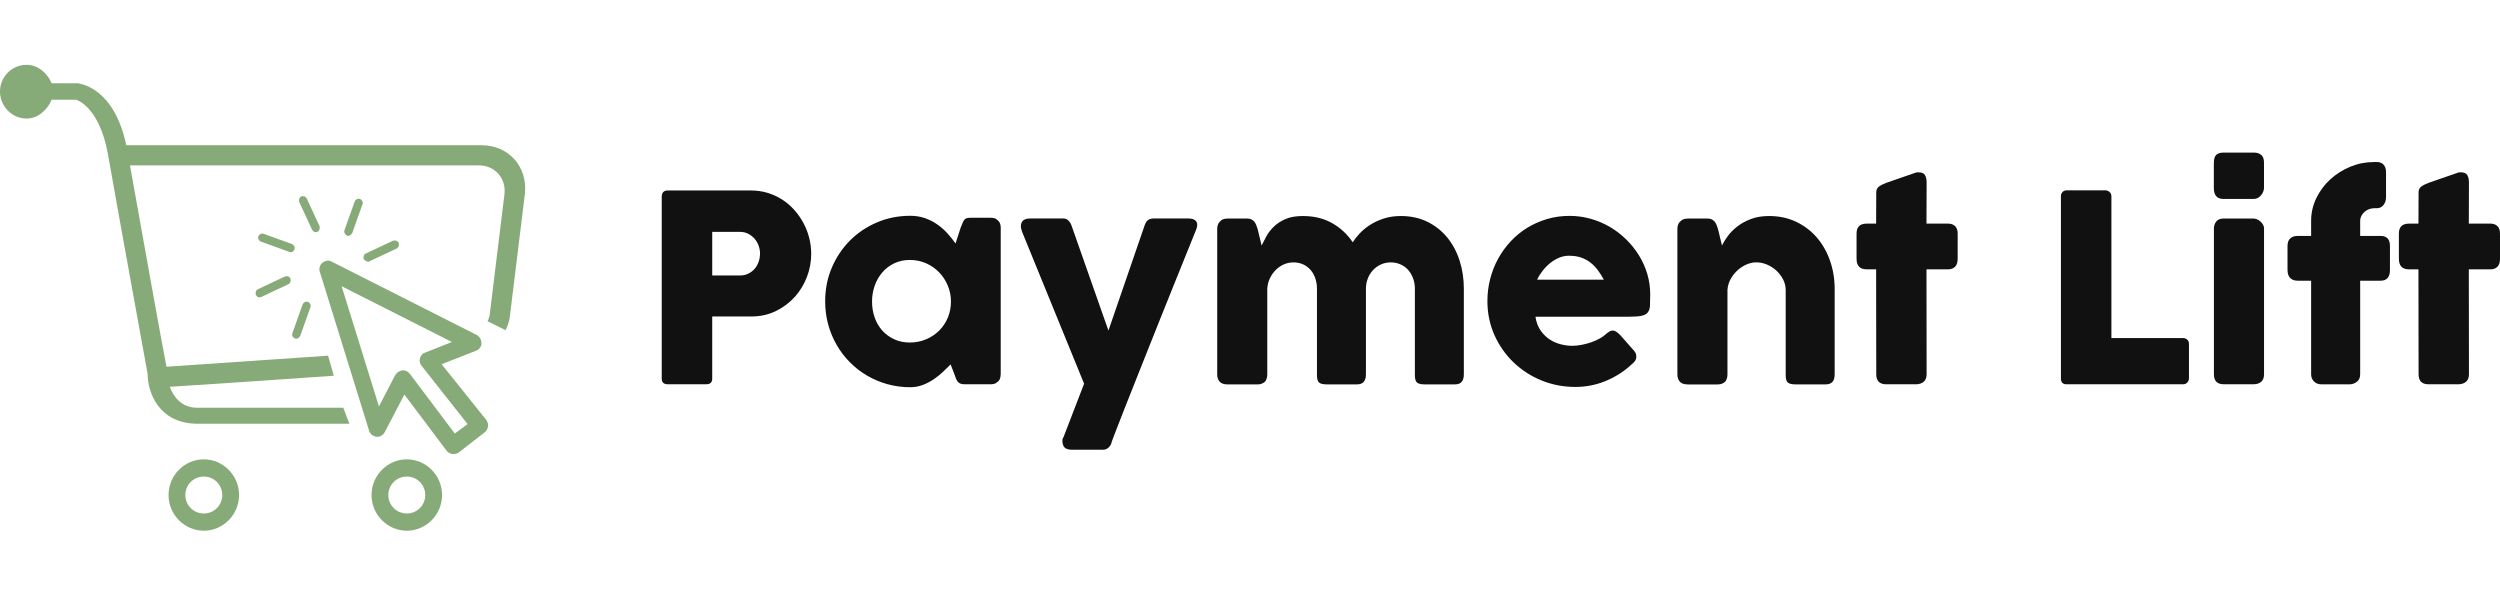 <?xml version="1.0" encoding="UTF-8"?>
<svg id="Layer_1" xmlns="http://www.w3.org/2000/svg" version="1.1" viewBox="0 0 587.7 141">
  <!-- Generator: Adobe Illustrator 29.7.1, SVG Export Plug-In . SVG Version: 2.1.1 Build 8)  -->
  <defs>
    <style>
      .st0 {
        fill: #111;
      }

      .st1 {
        fill: #87ab78;
      }
    </style>
  </defs>
  <g id="SvgjsG1288">
    <path class="st1" d="M69.32,79.54c.1,0,.19.1.29.1.39,0,.77-.29.96-.67l2.41-6.75c.19-.48-.1-1.06-.58-1.25-.48-.19-1.06.1-1.25.58l-2.41,6.75c-.19.58.1,1.06.58,1.25Z"/>
    <path class="st1" d="M67,64.99l-6.36,2.99c-.48.19-.67.87-.48,1.35.19.39.48.58.87.58.1,0,.29,0,.39-.1l6.36-2.99c.48-.19.67-.87.48-1.35-.19-.48-.77-.67-1.25-.48Z"/>
    <path class="st1" d="M69.22,58.62c.19-.48-.1-1.06-.58-1.25l-6.65-2.41c-.48-.19-1.06.1-1.25.58s.1,1.06.58,1.25l6.65,2.41c.1,0,.19.1.39.1.39,0,.67-.29.87-.67Z"/>
    <path class="st1" d="M74.23,54.58c.1,0,.29,0,.39-.1.48-.19.67-.87.48-1.35l-2.99-6.46c-.19-.48-.87-.67-1.35-.48-.39.19-.58.87-.39,1.35l2.99,6.46c.19.29.48.58.87.58Z"/>
    <path class="st1" d="M81.85,55.44c.39,0,.77-.29.96-.67l2.41-6.75c.19-.48-.1-1.06-.58-1.25s-1.06.1-1.25.58l-2.41,6.75c-.19.48.1,1.06.58,1.25,0,.1.1.1.29.1Z"/>
    <path class="st1" d="M86.48,61.52c.1,0,.29,0,.39-.1l6.36-2.99c.48-.19.67-.87.48-1.35s-.87-.67-1.35-.48l-6.36,2.99c-.48.19-.67.87-.48,1.35.29.29.67.58.96.58Z"/>
    <path class="st1" d="M113.28,34.14H29.69c-2.89-13.59-10.8-14.46-11.47-14.56h-6.07c-.96-2.31-3.18-4.34-5.88-4.34-3.47,0-6.27,2.8-6.27,6.27s2.8,6.36,6.27,6.36c2.7,0,4.92-2.12,5.88-4.43h5.69c.19,0,5.5,1.64,7.52,12.73,2.6,14.75,9.35,51.77,9.35,51.77,0,4.15,2.51,11.67,11.76,11.67h35.67l-1.45-3.76h-34.32c-3.95,0-5.69-2.89-6.46-4.92,6.27-.39,23.43-1.54,38.56-2.6l-1.35-4.72c-15.42,1.06-32.49,2.22-37.98,2.6-1.25-6.27-5.98-32.87-8.58-47.33h82.04c3.76,0,6.46,3.08,5.98,6.84l-3.47,28.34c0,.1-.1.67-.48,1.45l4.24,2.12c.77-1.64.96-2.8.96-2.99l3.57-29.11c.67-6.27-3.76-11.38-10.12-11.38Z"/>
    <path class="st1" d="M103.83,85.62l8.1-3.18c.77-.29,1.25-.96,1.25-1.74s-.39-1.54-1.06-1.93l-34.13-17.26c-.67-.39-1.54-.29-2.22.29-.58.48-.87,1.35-.58,2.12l11.57,37.31c.19.77.96,1.35,1.74,1.45s1.54-.39,1.93-1.06l4.63-8.87,9.93,13.21c.29.39.77.67,1.35.77h.29c.39,0,.87-.1,1.25-.39l6.07-4.72c.39-.29.67-.77.77-1.35.1-.58-.1-1.06-.39-1.54l-10.51-13.11ZM106.91,101.91l-10.6-14.08c-.39-.48-.96-.77-1.54-.77h-.19c-.67.1-1.25.48-1.64,1.06l-3.86,7.42-8.77-28.25,25.93,13.11-6.36,2.51c-.58.19-1.06.77-1.16,1.35-.19.58,0,1.25.39,1.74l10.8,13.69-2.99,2.22Z"/>
    <path class="st1" d="M95.63,107.98c-4.53,0-8.29,3.76-8.29,8.39s3.76,8.39,8.29,8.39,8.29-3.76,8.29-8.39c0-4.63-3.76-8.39-8.29-8.39ZM95.63,120.71c-2.41,0-4.34-1.93-4.34-4.34s1.93-4.34,4.34-4.34,4.34,1.93,4.34,4.34-1.93,4.34-4.34,4.34Z"/>
    <path class="st1" d="M47.91,107.98c-4.53,0-8.29,3.76-8.29,8.39s3.76,8.39,8.29,8.39,8.29-3.76,8.29-8.39c0-4.63-3.76-8.39-8.29-8.39ZM47.91,120.71c-2.41,0-4.34-1.93-4.34-4.34s1.93-4.34,4.34-4.34,4.34,1.93,4.34,4.34-1.93,4.34-4.34,4.34Z"/>
  </g>
  <g id="SvgjsG1289">
    <path class="st0" d="M155.57,46.19c0-.43.11-.77.34-1.03.23-.26.56-.38,1.01-.38h19.61c1.41,0,2.74.19,3.99.58,1.25.39,2.39.93,3.44,1.61s1.98,1.5,2.82,2.45c.84.95,1.55,1.98,2.13,3.08.58,1.1,1.03,2.27,1.33,3.48.31,1.22.46,2.45.46,3.7,0,1.84-.33,3.64-1,5.4s-1.61,3.32-2.84,4.69c-1.23,1.37-2.7,2.48-4.42,3.33-1.72.85-3.62,1.28-5.71,1.3h-9.3v14.61c0,.88-.47,1.32-1.41,1.32h-9.11c-.41,0-.74-.11-.98-.32s-.37-.55-.37-1c0,0,0-42.84,0-42.84ZM178.67,59.63c0-.61-.11-1.23-.32-1.84s-.53-1.16-.94-1.64c-.41-.48-.91-.87-1.49-1.18-.58-.31-1.24-.46-1.98-.46h-6.51v10.25h6.51c.74,0,1.4-.15,1.99-.44.59-.3,1.09-.68,1.49-1.15s.71-1.01.92-1.63c.21-.61.32-1.25.32-1.9ZM235.23,88.07c0,.35-.06.68-.18,1-.12.32-.33.57-.61.75-.23.23-.49.37-.8.43-.31.06-.57.09-.8.09h-6.04c-.43,0-.78-.06-1.04-.17-.27-.11-.48-.27-.64-.48-.16-.2-.3-.46-.41-.75-.11-.3-.23-.62-.35-.97l-.89-2.3c-.55.55-1.16,1.14-1.81,1.76s-1.38,1.2-2.16,1.73c-.79.53-1.64.98-2.56,1.33s-1.9.54-2.95.54c-1.86,0-3.65-.24-5.35-.71s-3.3-1.14-4.79-2.01c-1.48-.87-2.83-1.91-4.04-3.13-1.21-1.22-2.25-2.57-3.11-4.07-.87-1.49-1.54-3.1-2.01-4.83-.47-1.73-.71-3.53-.71-5.42,0-2.84.52-5.49,1.56-7.93,1.04-2.44,2.47-4.57,4.27-6.38,1.8-1.81,3.92-3.23,6.35-4.27,2.43-1.03,5.04-1.55,7.82-1.55,1.27,0,2.43.19,3.5.57s2.03.87,2.9,1.49c.87.61,1.66,1.31,2.36,2.09.71.78,1.33,1.56,1.89,2.36l1.2-3.71c.2-.51.37-.93.51-1.24.13-.32.28-.55.43-.71.15-.15.34-.26.57-.31.23-.05.54-.08.95-.08h4.57c.23,0,.49.03.8.09.31.06.57.2.8.43.29.23.49.48.61.77s.18.61.18.98v34.58ZM205,70.89c0,1.35.21,2.61.63,3.79s1.02,2.19,1.8,3.05c.78.86,1.71,1.54,2.81,2.04s2.31.75,3.64.75,2.64-.25,3.82-.75,2.2-1.18,3.07-2.04,1.55-1.88,2.04-3.05.74-2.44.74-3.79-.25-2.56-.74-3.74c-.49-1.19-1.17-2.23-2.04-3.13-.87-.9-1.89-1.61-3.07-2.13s-2.45-.78-3.82-.78c-1.33,0-2.54.26-3.64.78s-2.03,1.23-2.81,2.13-1.38,1.94-1.8,3.13-.63,2.43-.63,3.74ZM240.23,54.32c-.33-.82-.33-1.52-.02-2.1.32-.58,1.02-.87,2.1-.87h7.58c.51,0,.93.16,1.26.48s.57.71.74,1.18l8.68,24.7,8.5-24.7c.23-.65.51-1.09.86-1.32.35-.23.83-.34,1.44-.34h7.89c.57,0,1.02.08,1.35.23.33.15.56.36.69.61s.18.54.14.86-.12.63-.25.94c-.78,1.92-1.63,4.02-2.55,6.31s-1.88,4.65-2.87,7.12c-.99,2.47-2,4.97-3.02,7.52-1.02,2.55-2.02,5.05-2.99,7.5s-1.91,4.81-2.81,7.07-1.72,4.34-2.47,6.23-1.4,3.55-1.95,4.99c-.55,1.43-.97,2.54-1.26,3.31l.09-.15c-.14.55-.4,1-.77,1.33-.37.34-.82.51-1.35.51h-7.09c-.92,0-1.55-.18-1.89-.54-.34-.36-.51-.88-.51-1.58,0-.27.04-.47.11-.61.07-.14.13-.24.17-.28l4.82-12.52-14.64-35.87ZM286.93,51.9c.27-.23.55-.37.84-.43.3-.06.58-.09.84-.09h4.63c.37,0,.69.07.95.2.27.13.49.31.68.54.18.23.33.48.44.77.11.29.22.58.32.89l.95,3.93c.31-.63.68-1.36,1.12-2.16.44-.81,1.02-1.56,1.75-2.27.73-.71,1.64-1.3,2.73-1.78,1.09-.48,2.46-.72,4.1-.72,2.62,0,4.91.56,6.87,1.67,1.96,1.11,3.58,2.61,4.85,4.5.39-.63.92-1.31,1.6-2.04s1.48-1.4,2.42-2.01c.94-.61,2.02-1.12,3.24-1.52s2.56-.6,4.04-.6c2.33,0,4.41.45,6.24,1.35,1.83.9,3.39,2.13,4.66,3.68,1.28,1.55,2.25,3.37,2.92,5.45s1,4.29,1,6.64v20.1c0,.78-.17,1.37-.51,1.76-.34.4-.87.6-1.61.6h-7.09c-.88,0-1.48-.15-1.81-.44s-.49-.87-.49-1.73v-20.28c0-.88-.14-1.7-.41-2.45-.28-.76-.66-1.42-1.15-1.98-.49-.56-1.09-1-1.8-1.32-.71-.32-1.49-.48-2.35-.48-.78,0-1.51.15-2.21.46-.7.31-1.31.73-1.84,1.27s-.96,1.2-1.27,1.96-.48,1.61-.48,2.53v20.1c0,.78-.17,1.37-.51,1.76-.34.4-.87.6-1.61.6h-7.09c-.88,0-1.48-.15-1.81-.44s-.49-.87-.49-1.73v-20.28c0-.88-.13-1.7-.38-2.45-.26-.76-.62-1.42-1.1-1.98-.48-.56-1.06-1-1.75-1.32-.69-.32-1.46-.48-2.32-.48-.74,0-1.46.15-2.16.44-.71.3-1.34.72-1.9,1.26-.56.54-1.03,1.19-1.41,1.95-.38.76-.6,1.6-.66,2.52v20.25c0,.35-.07.7-.2,1.04-.13.35-.33.61-.6.8-.27.16-.52.28-.75.34s-.51.09-.81.09h-6.93c-.88,0-1.51-.21-1.9-.64s-.58-1-.58-1.72v-34.34c0-.39.09-.75.26-1.07.17-.33.41-.58.72-.77l-.18.09ZM383.55,85.68c-1.8,1.66-3.83,2.95-6.08,3.88s-4.63,1.4-7.15,1.4c-2.8,0-5.45-.51-7.95-1.53-2.5-1.02-4.68-2.44-6.57-4.25-1.88-1.81-3.38-3.94-4.48-6.4s-1.66-5.12-1.66-8.01c0-1.8.22-3.54.66-5.23.44-1.69,1.06-3.27,1.87-4.74.81-1.47,1.79-2.83,2.95-4.07s2.45-2.3,3.88-3.18,2.99-1.56,4.66-2.06,3.45-.74,5.31-.74c1.7,0,3.34.23,4.94.68s3.09,1.08,4.5,1.9c1.4.82,2.68,1.8,3.85,2.95,1.17,1.15,2.17,2.4,3.01,3.76s1.49,2.81,1.95,4.36c.46,1.54.69,3.13.69,4.77,0,1.06-.02,1.93-.05,2.61s-.19,1.21-.48,1.61c-.29.4-.76.68-1.43.83-.66.15-1.64.23-2.93.23h-22.09c.2,1.31.62,2.4,1.24,3.28.62.88,1.35,1.58,2.16,2.1s1.69.89,2.61,1.12c.92.23,1.79.34,2.61.34.74,0,1.49-.08,2.27-.23.78-.15,1.53-.36,2.26-.61.73-.26,1.39-.55,1.99-.89s1.09-.69,1.46-1.06c.33-.27.61-.47.84-.6s.49-.2.75-.2c.27,0,.54.09.81.28.28.18.59.45.94.8l3.25,3.68c.23.27.37.51.43.72s.09.43.09.66c0,.41-.11.76-.34,1.06-.23.3-.49.56-.8.78h0ZM368.8,60.12c-.8,0-1.57.16-2.32.48-.75.32-1.45.74-2.1,1.27-.65.53-1.24,1.14-1.76,1.81-.52.68-.95,1.36-1.27,2.06h15.68c-.43-.8-.89-1.53-1.4-2.21-.5-.68-1.07-1.27-1.72-1.78-.64-.51-1.38-.91-2.21-1.2s-1.8-.43-2.9-.43h0ZM395.15,51.9c.27-.23.55-.37.84-.43.3-.06.58-.09.84-.09h4.63c.37,0,.69.07.95.2.27.13.49.31.68.54.18.23.33.48.44.77s.22.58.32.89l.95,3.93c.31-.63.75-1.36,1.33-2.16.58-.81,1.32-1.56,2.22-2.27.9-.71,1.97-1.3,3.21-1.78,1.24-.48,2.67-.72,4.31-.72,2.33,0,4.45.45,6.35,1.35,1.9.9,3.52,2.13,4.86,3.68,1.34,1.55,2.38,3.37,3.11,5.45s1.1,4.29,1.1,6.64v20.1c0,.78-.17,1.37-.51,1.76s-.87.6-1.61.6h-7.09c-.88,0-1.48-.15-1.81-.44s-.49-.87-.49-1.73v-19.98c0-.88-.2-1.71-.6-2.5-.4-.79-.93-1.48-1.58-2.09-.65-.6-1.4-1.08-2.22-1.43-.83-.35-1.67-.52-2.53-.52-.74,0-1.49.16-2.26.49s-1.47.78-2.12,1.37c-.64.58-1.19,1.27-1.63,2.06-.44.79-.69,1.64-.75,2.56v19.95c0,.35-.07.7-.2,1.04s-.33.61-.6.8c-.27.16-.52.28-.75.34-.24.06-.51.09-.81.09h-6.93c-.88,0-1.51-.21-1.9-.64-.39-.43-.58-1-.58-1.72v-34.34c0-.39.09-.75.26-1.07s.41-.58.72-.77l-.18.09ZM441.06,45.3c0-.63.21-1.11.63-1.43.42-.32,1.02-.62,1.8-.91l6.97-2.42c.1-.02.2-.03.29-.03h.26c.76,0,1.26.22,1.52.66.26.44.38,1.02.38,1.73l-.03,9.67h5.12c.65,0,1.19.19,1.6.58.41.39.61.97.61,1.75v5.92c0,.86-.2,1.49-.61,1.89-.41.4-.94.6-1.6.6h-5.12l.03,24.67c0,.78-.23,1.37-.68,1.76s-1.07.6-1.87.6h-6.93c-1.58,0-2.36-.79-2.36-2.36l-.03-24.67h-2.24c-1.58,0-2.36-.83-2.36-2.49v-5.92c0-1.55.79-2.33,2.36-2.33h2.24l.03-7.27ZM484.48,46.1c0-.37.12-.69.37-.95.25-.27.58-.4,1.01-.4h9.08c.35,0,.66.12.95.37.29.25.44.57.46.98v33.38h16.88c.37,0,.69.12.95.37.27.25.4.58.4,1.01v8.07c0,.35-.12.66-.35.95-.24.29-.57.44-1,.46h-27.4c-.9,0-1.35-.45-1.35-1.35v-42.9ZM520.44,53.77c0-.65.18-1.22.55-1.69.37-.47.94-.71,1.72-.71h7.03c.25,0,.51.06.8.17.29.11.55.28.8.49s.46.47.63.75.26.61.26.98v34.21c0,.78-.21,1.37-.64,1.76s-1.04.6-1.84.6h-7.03c-1.51,0-2.27-.79-2.27-2.36v-34.21h0ZM520.44,38.24c0-.86.18-1.47.55-1.83.37-.36.94-.54,1.72-.54h7.12c.72,0,1.29.18,1.73.54.44.36.66.97.66,1.83v5.98c0,.25-.06.51-.17.8s-.27.56-.48.83c-.2.27-.46.49-.75.66-.3.17-.63.26-1,.26h-7.12c-1.51,0-2.27-.85-2.27-2.55v-5.98ZM543.3,51.93c0-1.9.41-3.69,1.23-5.37.82-1.68,1.91-3.15,3.28-4.4s2.95-2.25,4.73-2.98c1.78-.73,3.64-1.09,5.58-1.09h.61c.7,0,1.23.21,1.61.63.38.42.57,1,.57,1.73v5.86c0,.76-.2,1.39-.6,1.89s-.93.75-1.58.75h-.61c-.43,0-.84.08-1.23.23-.39.15-.74.36-1.04.63-.31.27-.55.58-.74.94-.18.36-.28.75-.28,1.18v3.53h4.82c.7,0,1.23.19,1.61.57.38.38.57.98.57,1.8v5.62c0,.88-.19,1.52-.57,1.93-.38.41-.92.61-1.61.61h-4.82v22c0,.78-.26,1.37-.78,1.76-.52.4-1.09.6-1.7.6h-6.63c-.74,0-1.32-.23-1.76-.69-.44-.46-.66-1.02-.66-1.67v-22h-3.16c-.72,0-1.29-.2-1.73-.61s-.66-1.05-.66-1.93v-5.62c0-.82.22-1.42.66-1.8.44-.38,1.02-.57,1.73-.57h3.16s0-3.53,0-3.53ZM568.55,45.3c0-.63.21-1.11.63-1.43s1.02-.62,1.8-.91l6.97-2.42c.1-.02.2-.03.29-.03h.26c.76,0,1.26.22,1.52.66.26.44.38,1.02.38,1.73l-.03,9.67h5.12c.65,0,1.19.19,1.6.58.41.39.61.97.61,1.75v5.92c0,.86-.2,1.49-.61,1.89-.41.4-.94.6-1.6.6h-5.12l.03,24.67c0,.78-.23,1.37-.68,1.76s-1.07.6-1.87.6h-6.93c-1.58,0-2.36-.79-2.36-2.36l-.03-24.67h-2.24c-1.58,0-2.36-.83-2.36-2.49v-5.92c0-1.55.79-2.33,2.36-2.33h2.24l.03-7.27Z"/>
  </g>
</svg>
